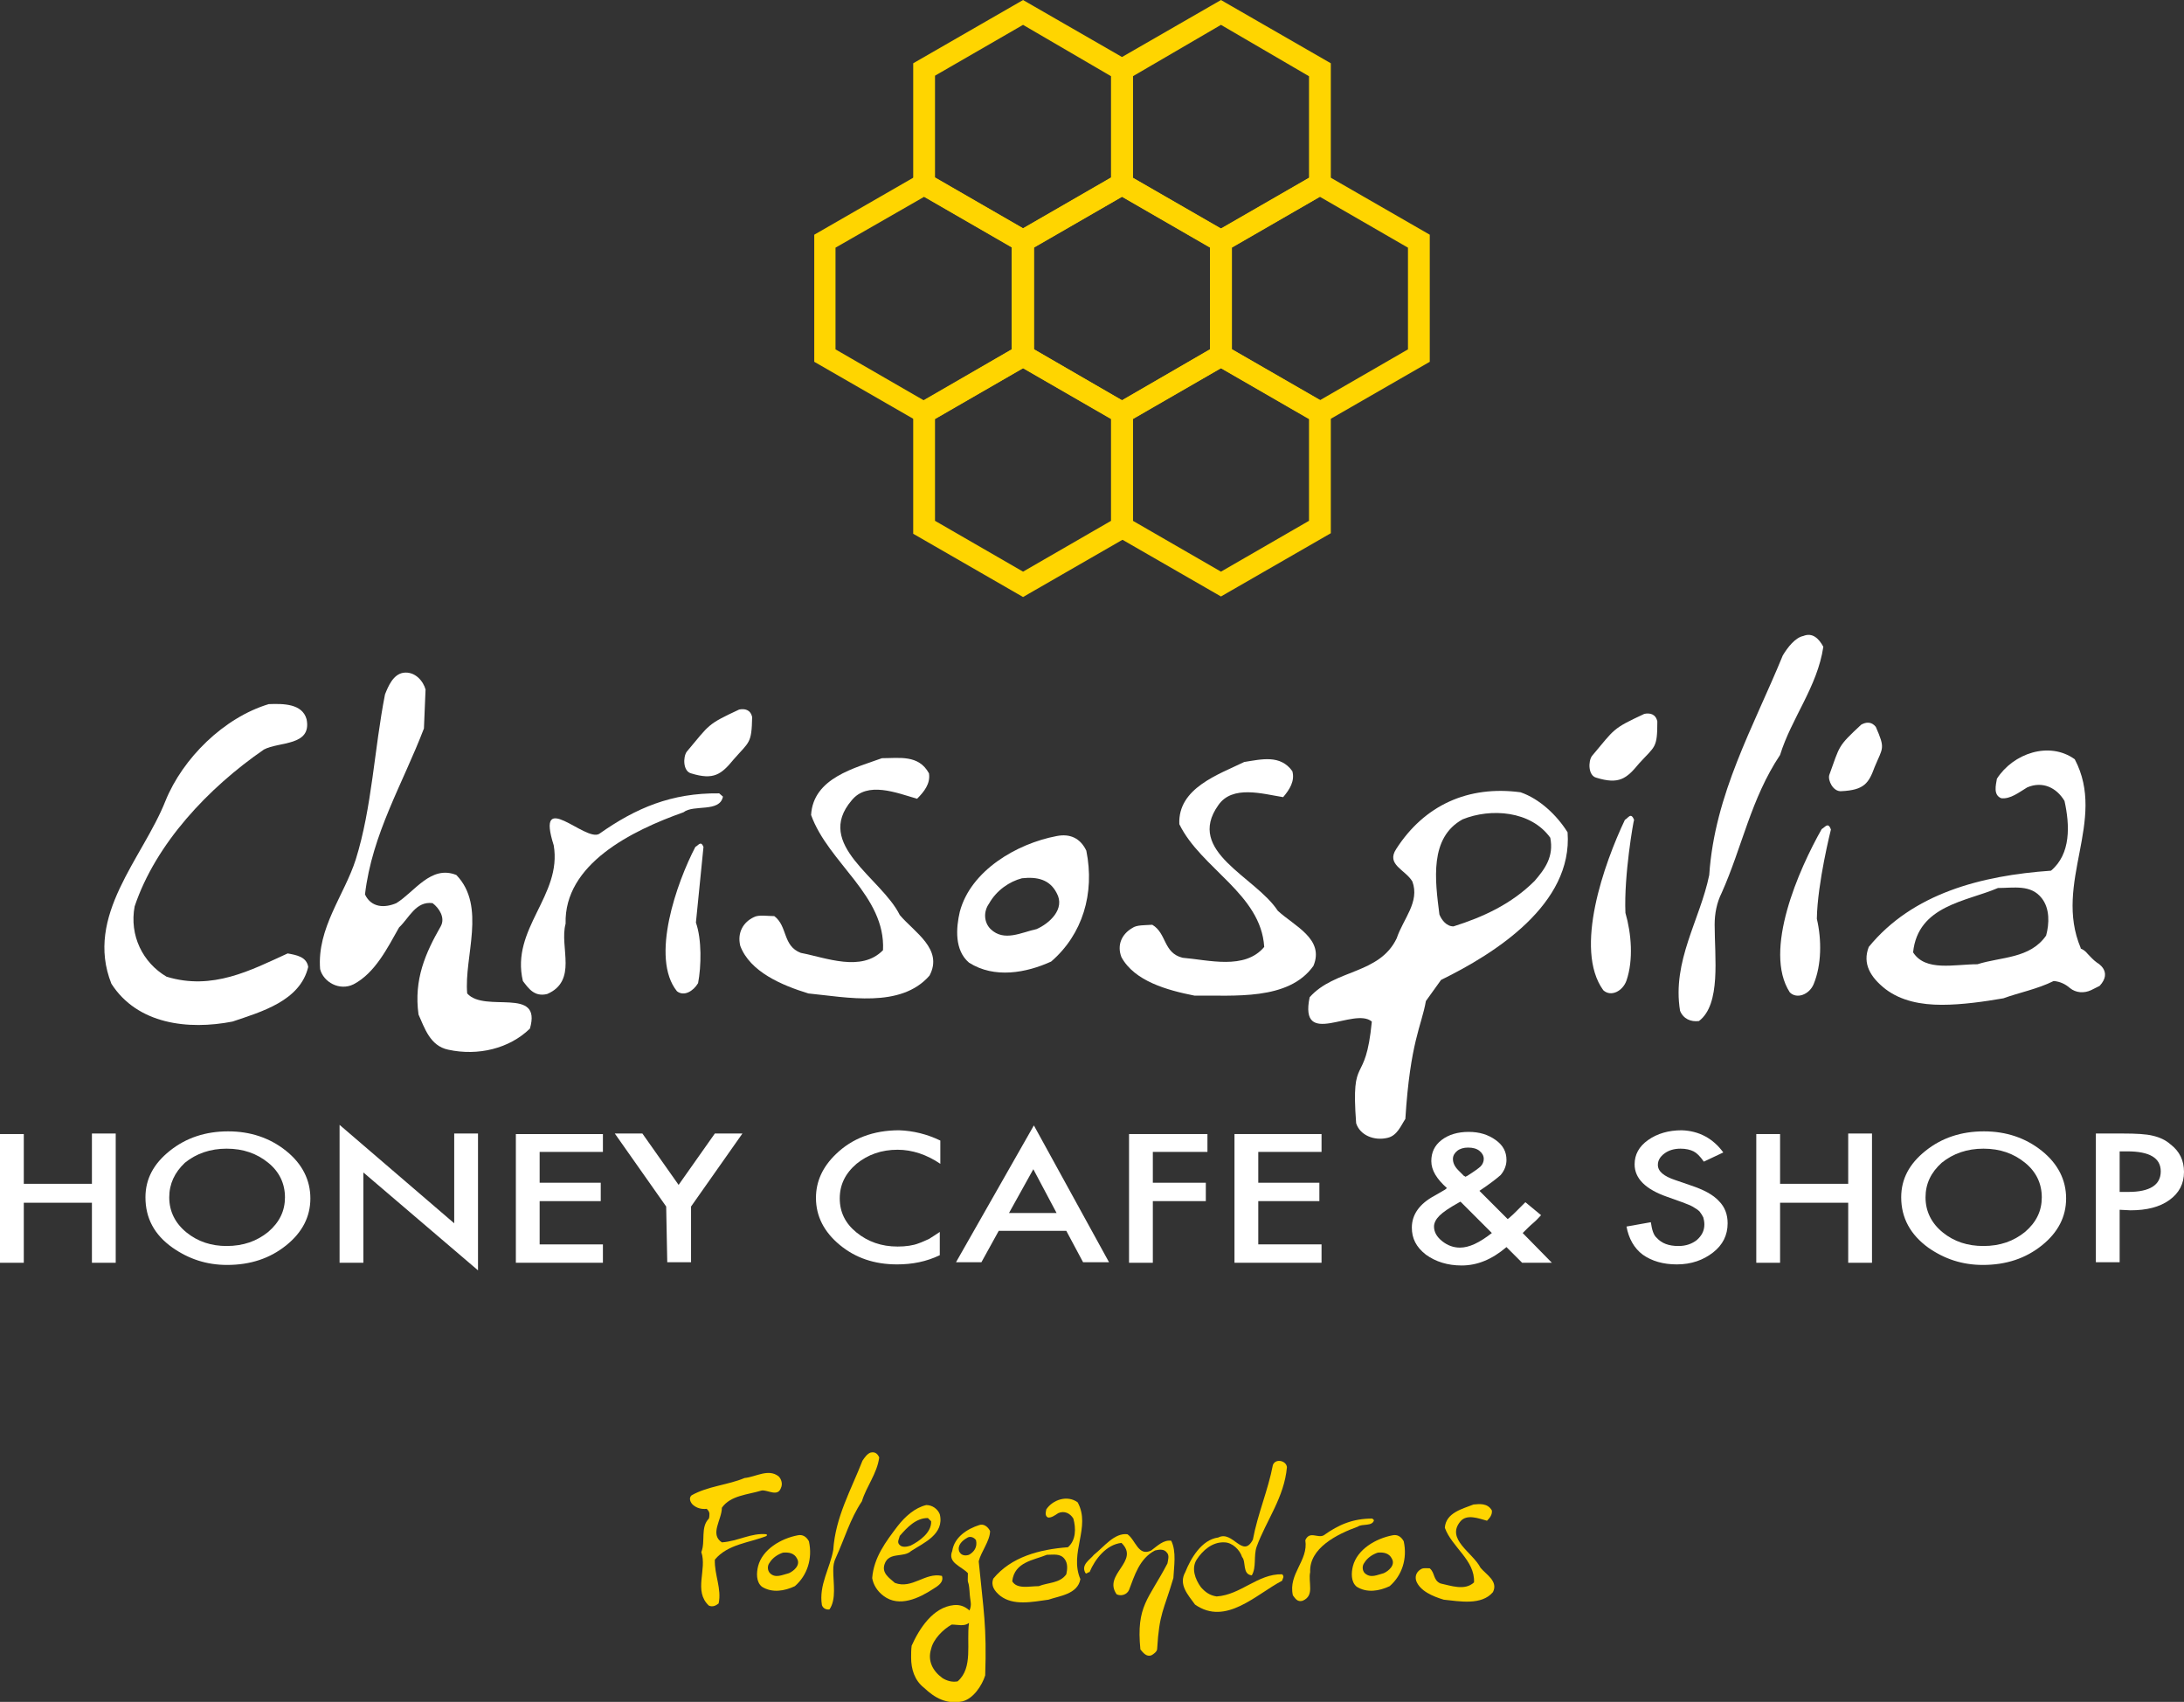 <?xml version="1.0" encoding="utf-8"?>
<!-- Generator: Adobe Illustrator 23.0.1, SVG Export Plug-In . SVG Version: 6.00 Build 0)  -->
<svg version="1.1" id="Layer_1" xmlns="http://www.w3.org/2000/svg" xmlns:xlink="http://www.w3.org/1999/xlink" x="0px" y="0px"
	 viewBox="0 0 403.9 314.7" style="enable-background:new 0 0 403.9 314.7;" xml:space="preserve">
<rect x="0" y="0" width="403.9" height="314.7" fill="#333333" stroke="none"/>
<style type="text/css">
	.st0{fill:#FFD500;}
	.st1{fill:#FFFFFF;}
	.st2{fill:#FFD500;stroke:#FFD500;stroke-width:1.031;stroke-miterlimit:10;}
</style>
<g>
	<g>
		<path class="st0" d="M144,273c0.5,0.5,0.8,1.4,0.4,2.2c-0.6,1.6-2.4,0.3-3.5,0.4c-2.6,0.8-5.8,0.9-7.4,3.2c0,2.2-2.3,4.9,0,6.4
			c3-0.2,5.4-1.8,8.3-1.5v0.3c-3.2,1.3-7.2,1.5-9.6,4.4c-0.1,2.8,1.3,5.4,0.7,8.1c-0.5,0.4-1.1,0.7-1.8,0.4
			c-2.9-2.7-0.3-6.7-1.4-9.9c0.8-2-0.2-4.6,1.4-6.2c0.1-0.3,0.1-0.7,0.1-0.9c0-0.3-0.2-0.6-0.5-0.9c-0.9,0.1-1.8-0.1-2.5-0.7
			c-0.5-0.4-0.9-1.3-0.3-1.8c3-1.7,6.7-1.9,9.8-3.2C139.8,273.1,142.1,271.5,144,273z"/>
		<path class="st0" d="M149.6,285c0.7,3.2-0.3,6.3-2.6,8.3c-1.9,0.9-4.2,1.3-6.1,0.1c-1.1-0.9-1-2.6-0.7-3.8
			c0.8-3.1,4.2-5.1,7.3-5.7C148.4,283.7,149.1,284.1,149.6,285z M145.9,290.9c0.9-0.4,2.2-1.5,1.5-2.7c-0.5-1-1.5-1.2-2.6-1.1
			c-0.9,0.3-1.9,0.9-2.5,1.9c-0.4,0.5-0.4,1.4,0.1,1.9C143.4,291.9,144.7,291.2,145.9,290.9z"/>
		<path class="st0" d="M162.6,269.5c-0.4,3-2.4,5.4-3.2,8.1c-2.2,3.3-3.2,6.9-4.8,10.4c-0.4,0.8-0.5,1.5-0.5,2.4
			c0,2.4,0.6,5.3-0.7,7.2c-0.6,0.1-1.2-0.2-1.4-0.8c-0.6-3.7,1.5-6.8,2.1-10.2c0.4-6.1,3.3-11.1,5.4-16.5c0.4-0.6,0.9-1.3,1.5-1.5
			C161.8,268.4,162.3,268.8,162.6,269.5z"/>
		<path class="st0" d="M172.6,293.8c-2.6,1.7-6.3,3.5-9.2,1.3c-1.2-0.9-1.9-2.1-2.1-3.3c0.3-3.8,2.5-6.7,4.7-9.6
			c1.4-1.8,3.2-3.4,5.3-3.9c1.1,0,2.1,0.7,2.5,1.7c0.9,3.7-3,5.3-5.3,6.8c-1.4,1.3-4.1,0.1-4.9,2.4c-0.6,1.7,0.9,2.6,1.9,3.5
			c3.2,1.2,5.6-2,8.7-1.3C174.6,292.6,173.4,293.3,172.6,293.8z M166.4,285.7c0.5,0.5,1.4,0.3,2,0.1c1.6-0.8,3.9-2.4,3.8-4.5
			l-0.6-0.6c-2.2,0-3.8,1.7-5.2,3.3C166.3,284.5,165.8,285.2,166.4,285.7z"/>
		<path class="st0" d="M181.1,282c0.8-0.3,1.6,0.3,2,1.1c0,1.8-1.7,3.9-2.1,5.6c0.9,9.3,1.5,11.9,1.2,21.1c-0.6,1.9-2.2,4.3-4.2,4.8
			c-2.9,0.6-5.1-0.6-7.1-2.5c-1.8-1.4-2.4-3.5-2.4-5.6c0-0.7,0-1.5,0.1-2.2c1.4-3.1,3.9-7.1,7.8-7.5c1.1-0.1,2,0.2,2.9,1
			c0.5-1.3,0.1-1.5,0-3.6c-0.2-2.5-0.4-0.7-0.3-3.3c-1.2-1.3-3.8-1.9-2.9-4.1C176.5,284.2,178.9,282.7,181.1,282z M177.1,310.9
			c2.9-2.5,1.6-7.1,2.1-10.8c-0.9,0.7-2.1,0.3-3.2,0.3c-1.6,0.9-3.4,2.7-3.8,4.5c-0.7,2.2,0.3,4.1,2.1,5.4
			C175.1,310.8,176.1,311.1,177.1,310.9z M179.2,287.5c0.9-0.5,1.6-1.4,1.3-2.7c-0.4-0.6-1.2-0.8-1.7-0.4c-0.9,0.5-1.8,1.4-1.4,2.5
			C177.8,287.7,178.6,287.7,179.2,287.5z"/>
		<path class="st0" d="M199.3,277.8c2.5,4.6-1.6,9.3,0.5,14.2c-0.5,2.8-3.9,3.1-5.9,3.8c-1.5,0.2-3.1,0.5-4.7,0.5s-3-0.3-4.2-1.2
			c-1.1-0.9-1.8-1.9-1.3-3.2c3.3-4,8.5-5.4,13.8-5.8c1.5-1.3,1.5-3.5,1-5.3c-0.6-1-1.7-1.5-2.8-1c-0.6,0.4-1.3,0.9-1.9,0.8
			c-0.6-0.3-0.4-1-0.3-1.5C194.7,277.3,197.4,276.4,199.3,277.8z M197.2,291.1c0.2-0.9,0.3-2-0.3-2.8c-0.8-1.1-2.1-0.8-3.3-0.8
			c-2.4,1-6,1.3-6.4,4.9c0.9,1.5,3.1,0.9,4.9,0.9C193.8,292.6,196,292.8,197.2,291.1z"/>
		<path class="st0" d="M212.9,286.7c1.2-0.9,2.3-2,3.7-1.8c1,2,0.5,4.8,0.4,6.9c-1.8,6.1-2.6,6.4-3,13.1c0,0.5-0.7,1-1.1,1.2
			c-0.9,0.3-1.5-0.5-2-1.1c-0.8-8.1,1.5-9.2,5-15.9c0.1-0.6,0.4-1.5-0.1-2c-0.5-0.7-1.4-0.6-2.2-0.4c-2.9,1.5-3.8,4.7-4.8,7.3
			c-0.4,0.9-1.5,1.2-2.3,0.8c-2.6-3.7,4.4-6.1,0.9-9.5c-2.8,0.3-4.9,3-5.9,5.4c-0.4,0-0.6,0.5-0.8,0.1c-0.8-1.5,0.9-2.4,1.6-3.3
			c1.9-1.5,3.8-4.1,6.2-3.8C210,284.7,210.5,287.9,212.9,286.7z"/>
		<path class="st0" d="M238,271.3c-0.5,5.6-3.8,9.8-5.6,14.7c-0.6,1.7,0,3.8-0.9,5.3c-1.8-0.2-1-2.5-1.8-3.4
			c-0.4-1.3-1.8-2.7-3.3-2.7c-2.2-0.1-4,1.5-5.1,3.2c-1,1.6-0.3,3.6,0.8,5.1c0.8,0.9,1.6,1.5,2.9,1.7c4.5-0.3,7.6-4.2,12.1-4.1
			c0.5,0.4,0.1,0.8,0,1.2c-4.8,2.5-10.4,8.4-16.1,4.4c-1.3-1.8-3.1-3.7-1.8-6c1-2.5,3-6,6.1-6.4c2.7-1.4,4.5,4,6.4,0.4
			c0.9-4.8,2.8-9.1,3.7-13.8C235.9,269.6,237.9,270.1,238,271.3z"/>
		<path class="st0" d="M254.1,281.1c-0.3,1.2-2.2,0.6-3,1.2c-3.9,1.4-9,4-8.8,8.4c-0.2,0.9,0,1.9,0,3c0,0.9-0.2,1.8-1.4,2.3
			c-1,0.3-1.4-0.5-1.8-1c-0.9-4,2.9-6.4,2.3-10.2c0.8-1.8,2.3-0.3,3.4-0.9c2.8-2,5.4-3.1,9-3.1L254.1,281.1z"/>
		<path class="st0" d="M259.6,285c0.7,3.2-0.3,6.3-2.6,8.3c-1.9,0.9-4.2,1.3-6.1,0.1c-1.1-0.9-1-2.6-0.7-3.8
			c0.8-3.1,4.2-5.1,7.3-5.7C258.4,283.7,259.1,284.1,259.6,285z M255.9,290.9c0.9-0.4,2.2-1.5,1.5-2.7c-0.5-1-1.5-1.2-2.6-1.1
			c-0.9,0.3-1.9,0.9-2.5,1.9c-0.4,0.5-0.4,1.4,0.1,1.9C253.5,291.9,254.7,291.2,255.9,290.9z"/>
		<path class="st0" d="M275.9,279.3c0.1,0.8-0.4,1.4-0.9,1.9c-1.5-0.4-3.7-1.3-4.9,0.1c-2.8,3.3,2.3,5.8,3.7,8.6
			c1.1,1.3,3.3,2.5,2.3,4.5c-2.1,2.5-6.2,1.7-9.1,1.4c-2-0.6-4.4-1.6-5.1-3.5c-0.3-1,0.2-1.8,1-2.2c0.4-0.2,1-0.1,1.5-0.1
			c1,0.8,0.6,2.2,2,2.8c1.9,0.4,4.5,1.4,6.2-0.2c0.2-4.1-4.1-6.5-5.4-10.1c0.2-2.8,3.3-3.5,5.3-4.3
			C273.6,278.1,275.1,277.9,275.9,279.3z"/>
	</g>
	<g>
		<g>
			<path class="st1" d="M4.4,218.9h12.6v-9.3h4.4v23.9h-4.4v-11.1H4.4v11.1H0v-23.8h4.4V218.9z"/>
			<path class="st1" d="M26.9,221.4c0-3.4,1.5-6.2,4.5-8.6c3-2.4,6.6-3.6,10.8-3.6c4.1,0,7.7,1.2,10.7,3.6c3,2.4,4.5,5.4,4.5,8.8
				c0,3.4-1.5,6.3-4.5,8.7c-3,2.4-6.6,3.6-10.9,3.6c-3.8,0-7.1-1.1-10.1-3.2C28.5,228.3,26.9,225.2,26.9,221.4z M31.3,221.4
				c0,2.6,1.1,4.8,3.2,6.5c2.1,1.7,4.6,2.5,7.4,2.5c3.1,0,5.6-0.9,7.7-2.6c2.1-1.8,3.1-3.9,3.1-6.4c0-2.5-1-4.7-3.1-6.4
				c-2.1-1.7-4.6-2.6-7.7-2.6c-3,0-5.6,0.9-7.7,2.6C32.3,216.8,31.3,218.9,31.3,221.4z"/>
			<path class="st1" d="M62.8,233.4V208l21.2,18.2v-16.6h4.4v25.3l-21.2-18.1v16.7H62.8z"/>
			<path class="st1" d="M111.5,213H99.8v5.7h11.3v3.4H99.8v8h11.7v3.4H95.4v-23.8h16.1V213z"/>
			<path class="st1" d="M123.2,223.1l-9.5-13.5h5.1l6.7,9.5l6.7-9.5h5.1l-9.5,13.5v10.3h-4.4L123.2,223.1L123.2,223.1z"/>
			<path class="st1" d="M173.9,210.9v4.3c-2.5-1.7-5.2-2.6-7.9-2.6c-3,0-5.5,0.9-7.6,2.6c-2.1,1.8-3.1,3.9-3.1,6.4
				c0,2.5,1,4.6,3.1,6.3s4.6,2.6,7.6,2.6c1.5,0,2.9-0.2,3.9-0.6c0.6-0.2,1.2-0.5,1.9-0.8c0.6-0.4,1.3-0.8,2-1.3v4.3
				c-2.5,1.2-5.1,1.7-7.9,1.7c-4.2,0-7.7-1.2-10.6-3.6c-2.9-2.4-4.4-5.3-4.4-8.7c0-3,1.2-5.7,3.7-8.1c3-2.9,6.9-4.4,11.7-4.4
				C168.9,209.1,171.4,209.7,173.9,210.9z"/>
			<path class="st1" d="M197.2,227.6h-12.5l-3.2,5.8h-4.7l14.4-25.3l13.9,25.3h-4.8L197.2,227.6z M195.4,224.3l-4.3-8.1l-4.5,8.1
				H195.4z"/>
			<path class="st1" d="M223.3,213h-10.1v5.7h9.8v3.4h-9.8v11.4h-4.4v-23.8h14.5V213z"/>
			<path class="st1" d="M244.4,213h-11.7v5.7h11.3v3.4h-11.3v8h11.7v3.4h-16.1v-23.8h16.1V213z"/>
			<path class="st1" d="M273.6,220.2l5.2,5.2l0.2-0.1c0.6-0.5,1.1-1,1.6-1.5s1-1,1.5-1.5l2.9,2.4c-0.4,0.4-0.8,0.9-1.4,1.4
				c-0.6,0.5-1.3,1.2-2,1.9l5.4,5.5h-5.5l-2.9-2.9c-2.7,2.3-5.4,3.4-8.3,3.4c-2.6,0-4.8-0.7-6.6-2c-1.8-1.4-2.6-3-2.6-5
				c0-2.4,1.4-4.4,4.2-5.9l1.9-1.1c0,0,0.1,0,0.1-0.1c0.1,0,0.1-0.1,0.3-0.2c-1.9-1.7-2.9-3.3-2.9-5c0-1.6,0.6-2.9,1.9-3.9
				c1.3-1,3-1.5,5-1.5c2,0,3.6,0.5,5,1.5s2,2.2,2,3.7c0,1-0.4,2-1.1,2.8C276.7,218,275.4,219,273.6,220.2z M270.1,222.2l-0.2,0.1
				c-1.8,1-3,1.8-3.7,2.5c-0.6,0.6-1,1.3-1,2c0,1,0.5,1.9,1.5,2.7c1,0.8,2.1,1.2,3.3,1.2c1.7,0,3.6-0.9,5.9-2.7L270.1,222.2z
				 M271,217.6l0.4-0.2c0.6-0.4,1.1-0.7,1.5-1c0.4-0.3,0.7-0.5,0.9-0.7c0.4-0.4,0.6-0.9,0.6-1.4c0-0.6-0.3-1.1-0.8-1.5
				c-0.5-0.4-1.2-0.6-2.1-0.6c-0.8,0-1.5,0.2-2,0.6c-0.5,0.4-0.8,0.9-0.8,1.5c0,0.7,0.3,1.4,1,2.1l1.1,1.1
				C270.8,217.4,270.9,217.5,271,217.6z"/>
			<path class="st1" d="M318.7,213.1l-3.6,1.7c-0.7-1-1.3-1.6-1.9-1.9c-0.6-0.3-1.4-0.5-2.4-0.5c-1.2,0-2.2,0.3-3,0.9
				c-0.8,0.6-1.2,1.3-1.2,2.1c0,1.2,1.1,2.1,3.2,2.8l2.9,1c2.4,0.8,4.1,1.7,5.2,2.9c1.1,1.1,1.6,2.5,1.6,4.1c0,2.2-0.9,4-2.7,5.4
				c-1.8,1.4-4,2.2-6.7,2.2c-2.5,0-4.6-0.6-6.3-1.8c-1.6-1.2-2.6-3-3-5.2l4.5-0.8c0.2,1.4,0.5,2.4,1.1,2.9c0.9,1,2.2,1.5,4,1.5
				c1.4,0,2.5-0.4,3.4-1.1c0.9-0.8,1.4-1.7,1.4-2.9c0-0.5-0.1-0.9-0.2-1.3c-0.2-0.4-0.4-0.7-0.7-1.1c-0.3-0.3-0.8-0.6-1.3-0.9
				s-1.2-0.5-1.9-0.8l-2.8-1c-4-1.4-6-3.4-6-6c0-1.8,0.8-3.3,2.5-4.5c1.7-1.2,3.8-1.8,6.2-1.8C314.2,209.1,316.8,210.5,318.7,213.1z
				"/>
			<path class="st1" d="M329.2,218.9h12.6v-9.3h4.4v23.9h-4.4v-11.1h-12.6v11.1h-4.4v-23.8h4.4V218.9z"/>
			<path class="st1" d="M351.6,221.4c0-3.4,1.5-6.2,4.5-8.6c3-2.4,6.6-3.6,10.8-3.6c4.1,0,7.7,1.2,10.7,3.6c3,2.4,4.5,5.4,4.5,8.8
				c0,3.4-1.5,6.3-4.5,8.7c-3,2.4-6.6,3.6-10.9,3.6c-3.8,0-7.1-1.1-10.1-3.2C353.3,228.3,351.6,225.2,351.6,221.4z M356.1,221.4
				c0,2.6,1.1,4.8,3.2,6.5c2.1,1.7,4.6,2.5,7.5,2.5c3.1,0,5.6-0.9,7.7-2.6c2.1-1.8,3.1-3.9,3.1-6.4c0-2.5-1-4.7-3.1-6.4
				c-2.1-1.7-4.6-2.6-7.7-2.6c-3,0-5.6,0.9-7.7,2.6C357.1,216.8,356.1,218.9,356.1,221.4z"/>
			<path class="st1" d="M392,223.7v9.7h-4.4v-23.8h5c2.4,0,4.3,0.1,5.5,0.4c1.3,0.3,2.4,0.8,3.3,1.6c1.7,1.3,2.5,3,2.5,5.1
				c0,2.2-0.9,3.9-2.7,5.2c-1.8,1.3-4.2,1.9-7.2,1.9L392,223.7L392,223.7z M392,220.4h1.6c4,0,6-1.3,6-3.8c0-2.5-2.1-3.7-6.2-3.7
				H392V220.4z"/>
		</g>
		<g>
			<path class="st1" d="M56.7,133c1,5-5.1,4.1-7.9,5.6c-10.3,7.1-20,17.4-23.9,29c-1,5.4,1.5,10.4,5.9,13c8.5,2.6,15.6-1.2,22.4-4.3
				c1.6,0.3,3.5,0.6,3.8,2.5c-1.5,6.3-8.7,8.3-14,10.1c-8.2,1.6-17.6,0.5-22.4-7c-5-12.6,5.8-23.2,10-33.8
				c3.2-7.9,10.8-15.4,19.1-17.9C52.4,130.1,55.9,130.1,56.7,133z"/>
			<path class="st1" d="M78.4,134.7c-3.9,10.2-9.6,19.5-10.9,30.7c1.2,2.5,3.7,2.5,5.8,1.6c3.4-2.1,6.4-7.1,11.1-5.2
				c5.6,5.8,1.4,15.1,2,21.9c3.3,3.7,13.9-1.4,11.6,6.5c-3.8,3.7-9.6,5.1-15.1,3.9c-3.4-0.7-4.4-4.1-5.5-6.5
				c-0.9-6.5,1.3-11.4,4.1-16.3c0.9-1.6-0.3-3.4-1.5-4.3c-3.1-0.4-4.3,2.7-6.2,4.5c-2.1,3.7-4.4,8.4-8.4,10.5
				c-2.6,1.3-5.6-0.4-6.2-2.8c-0.6-7.6,4.5-13.7,6.6-20.3c3-9.6,3.4-20.3,5.4-30.5c0.6-1.5,1.5-3.7,3.4-4c2.2-0.3,3.7,1.6,4.1,3.1
				L78.4,134.7z"/>
			<path class="st1" d="M133.7,147.3c-0.6,3-5.4,1.4-7.3,2.9c-9.6,3.4-22.1,9.6-21.8,20.6c-0.6,2.2,0,4.8,0,7.3
				c0,2.3-0.6,4.5-3.4,5.7c-2.4,0.6-3.5-1.1-4.5-2.4c-2.3-9.7,7.3-15.8,5.7-25.1c-3.4-10.7,5.8-0.6,8.4-2.1
				c6.8-4.8,13.4-7.6,22.2-7.5L133.7,147.3z"/>
			<path class="st1" d="M129.1,181.8c-0.9,1.5-2.6,2.5-3.9,1.5c-5-6.2,0-20.2,3.4-26.7c0.6-0.3,1-1.2,1.5,0l-1.4,14
				C129.8,173.7,129.7,178.7,129.1,181.8z"/>
			<path class="st1" d="M135.7,140.4c-2.3,2.8-3.7,3.9-7.9,2.6c-1.5-0.4-1.5-3-0.8-4c4.3-5.1,3.7-5,9.7-7.8c1-0.2,2.1,0,2.4,1.4
				C139,137.5,138.6,137.1,135.7,140.4z"/>
			<path class="st1" d="M171.8,143c0.3,1.9-0.9,3.4-2.2,4.7c-3.8-1.1-9.2-3.3-12.1,0.3c-7,8.2,5.5,14.3,8.9,21.2
				c2.7,3.2,8.1,6.3,5.5,11.2c-5.3,6.1-15.3,4-22.4,3.3c-4.9-1.5-10.8-4-12.6-8.8c-0.6-2.5,0.6-4.4,2.5-5.3c0.9-0.5,2.5-0.2,3.8-0.2
				c2.5,1.9,1.5,5.5,4.9,6.8c4.7,0.9,11.2,3.6,15.2-0.5c0.5-10.1-10.1-16.1-13.3-25c0.4-6.9,8.2-8.7,13.1-10.5
				C166.3,140.2,169.9,139.5,171.8,143z"/>
			<path class="st1" d="M200.9,157.3c1.6,7.9-0.7,15.5-6.5,20.5c-4.6,2.1-10.5,3.2-15.2,0.2c-2.7-2.3-2.4-6.4-1.7-9.4
				c2-7.6,10.5-12.6,17.9-14C197.9,154.1,199.8,155,200.9,157.3z M191.7,171.8c2.3-1,5.4-3.7,3.7-6.7c-1.3-2.5-3.6-3-6.4-2.7
				c-2.3,0.6-4.7,2.2-6.1,4.7c-1,1.4-1,3.4,0.3,4.7C185.7,174.2,188.9,172.4,191.7,171.8z"/>
			<path class="st1" d="M239,142.6c0.5,1.8-0.5,3.4-1.7,4.8c-3.8-0.6-9.4-2.3-12,1.5c-6.1,8.6,6.9,13.2,11,19.5
				c3,2.8,8.7,5.2,6.6,10.2c-4.6,6.5-14.8,5.4-22,5.5c-5.1-1-11.1-2.7-13.5-7.1c-0.9-2.3,0.1-4.3,2-5.4c0.8-0.6,2.4-0.5,3.7-0.6
				c2.7,1.6,2,5.2,5.6,6.1c4.8,0.4,11.5,2.3,15.1-2c-0.6-9.8-11.7-14.5-15.7-22.7c-0.3-6.7,7.3-9.2,12-11.5
				C233.3,140.4,236.8,139.5,239,142.6z"/>
			<path class="st1" d="M281.2,146.5c3.5,1.2,6.7,4.2,8.7,7.4c1,13.3-13.4,22.4-23.4,27.3l-2.8,3.9c-0.8,4.6-2.9,7.5-3.8,21.8
				c-0.8,1.2-1.5,3.1-3.3,3.5c-2.5,0.6-5.1-0.5-5.8-2.7c-1-13.3,1.7-6.4,2.9-18.8c-3.3-2.8-13.5,5.1-11.5-4.5
				c4.6-5.2,12.9-4.2,16.1-10.9c1.2-3.6,4.3-6.7,2.9-10.5c-1.3-2.2-4.9-3.1-3-6C263.4,148.9,271.5,145.2,281.2,146.5z M283.8,162.9
				c1.9-2.2,3.6-4.5,2.9-8c-3.6-5-11-5.5-16.2-3.4c-6.2,3.4-5.1,11.3-4.3,17.6c0.4,1,1.3,2.2,2.6,2.2
				C274.2,169.6,279.5,167.2,283.8,162.9z"/>
			<path class="st1" d="M300.6,168.8c1.1,3.8,1.5,8.7,0.2,12.5c-0.7,2-2.9,3.1-4.3,1.8c-5.5-7.6,0.2-23.5,4-31.5
				c0.6-0.3,1.1-1.5,1.7,0C302.1,151.7,300.3,161.9,300.6,168.8z"/>
			<path class="st1" d="M336,169.9c0.9,3.8,0.9,8.5-0.6,12.1c-0.8,1.9-3.1,2.8-4.4,1.5c-5-7.7,1.7-22.8,5.9-30.2
				c0.6-0.3,1.2-1.4,1.7,0.1C338.6,153.4,336.1,163.3,336,169.9z"/>
			<path class="st1" d="M303.1,141.2c-2.3,2.8-3.7,3.9-7.9,2.6c-1.5-0.4-1.5-3-0.8-4c4.3-5.1,3.7-5,9.7-7.8c1-0.2,2.1,0,2.4,1.4
				C306.5,138.4,306.1,137.9,303.1,141.2z"/>
			<path class="st1" d="M337.2,119.6c-1.1,7.4-5.9,13.2-8,20c-5.4,8.1-7,17-10.8,25.5c-0.9,1.8-1.3,3.8-1.3,5.9
				c0,6,1.2,14.7-2.9,17.8c-1.5,0.2-2.9-0.4-3.5-1.9c-1.5-9.2,3.7-16.8,5.4-25.1c1-15,8.2-27.4,13.6-40.6c0.9-1.5,2.3-3.3,3.8-3.6
				C335.2,116.9,336.4,118.1,337.2,119.6z"/>
			<path class="st1" d="M346.7,141.8c-1.1,3-1.9,4.3-6.2,4.5c-1.5,0.1-2.5-2-2.2-3c2-5.5,1.5-5.2,5.9-9.3c0.9-0.5,1.9-0.6,2.7,0.4
				C348.7,138.5,348.2,138.2,346.7,141.8z"/>
			<path class="st1" d="M387.8,178c-0.7-0.5-1.2-1.1-1.7-1.6c-0.4-0.5-0.8-0.8-1.3-1c0,0,0-0.1,0-0.1c-5.1-12.1,4.9-23.5-1.1-34.9
				c-4.7-3.4-11.4-1.1-14.4,3.6c-0.2,1.2-0.7,3,0.8,3.6c1.7,0.2,3.3-1.1,4.8-2c2.8-1.2,5.4,0,6.9,2.5c1,4.5,1.2,9.8-2.5,12.9
				c-12.9,0.9-25.6,4.2-33.7,14.1c-1.2,3.1,0.3,5.6,3.1,7.8c2.9,2.2,6.6,2.9,10.4,2.9s7.9-0.6,11.4-1.2c2.7-1,6.3-1.7,9.3-3.2
				c1.2,0.1,2.2,0.6,3,1.3c1.1,0.9,2.6,1,3.9,0.4l1.6-0.8C390.8,179.6,387.8,178,387.8,178z M365.7,178.3c-4.3,0-9.6,1.4-11.9-2.2
				c0.9-8.7,9.9-9.4,15.7-11.9c2.9,0,6.1-0.7,8.1,1.9c1.5,1.9,1.4,4.7,0.8,6.9C375.4,177.3,370.1,176.9,365.7,178.3z"/>
		</g>
	</g>
	<g>
		<g>
			<path class="st2" d="M189.2,64L209,75.5v22.9l-19.8,11.4l-19.8-11.4V75.5L189.2,64z M206,77.2l-16.8-9.7l-16.8,9.7v19.4l16.8,9.7
				l16.8-9.7L206,77.2L206,77.2z"/>
		</g>
		<g>
			<path class="st2" d="M225.8,64l19.8,11.4v22.9l-19.8,11.4L206,98.3V75.5L225.8,64z M242.6,77.2l-16.8-9.7L209,77.2v19.4l16.8,9.7
				l16.8-9.7L242.6,77.2L242.6,77.2z"/>
		</g>
		<g>
			<path class="st2" d="M189.2,0.6L209,12v22.9l-19.8,11.4l-19.8-11.4V12L189.2,0.6z M206,13.8L189.2,4l-16.8,9.7v19.4l16.8,9.7
				l16.8-9.7V13.8z"/>
		</g>
		<g>
			<path class="st2" d="M225.8,0.6L245.6,12v22.9l-19.8,11.4L206,34.9V12L225.8,0.6z M242.6,13.8L225.8,4L209,13.8v19.4l16.8,9.7
				l16.8-9.7V13.8z"/>
		</g>
		<g>
			<path class="st2" d="M170.9,32.3l19.8,11.4v22.9l-19.8,11.4l-19.8-11.4V43.7L170.9,32.3z M187.7,45.5l-16.8-9.7L154,45.5v19.4
				l16.8,9.7l16.8-9.7V45.5z"/>
		</g>
		<g>
			<path class="st2" d="M207.5,32.3l19.8,11.4v22.9l-19.8,11.4l-19.8-11.4V43.7L207.5,32.3z M224.3,45.5l-16.8-9.7l-16.8,9.7v19.4
				l16.8,9.7l16.8-9.7V45.5z"/>
		</g>
		<g>
			<path class="st2" d="M244.1,32.3l19.8,11.4v22.9l-19.8,11.4l-19.8-11.4V43.7L244.1,32.3z M260.9,45.5l-16.8-9.7l-16.8,9.7v19.4
				l16.8,9.7l16.8-9.7V45.5z"/>
		</g>
	</g>
</g>
</svg>
